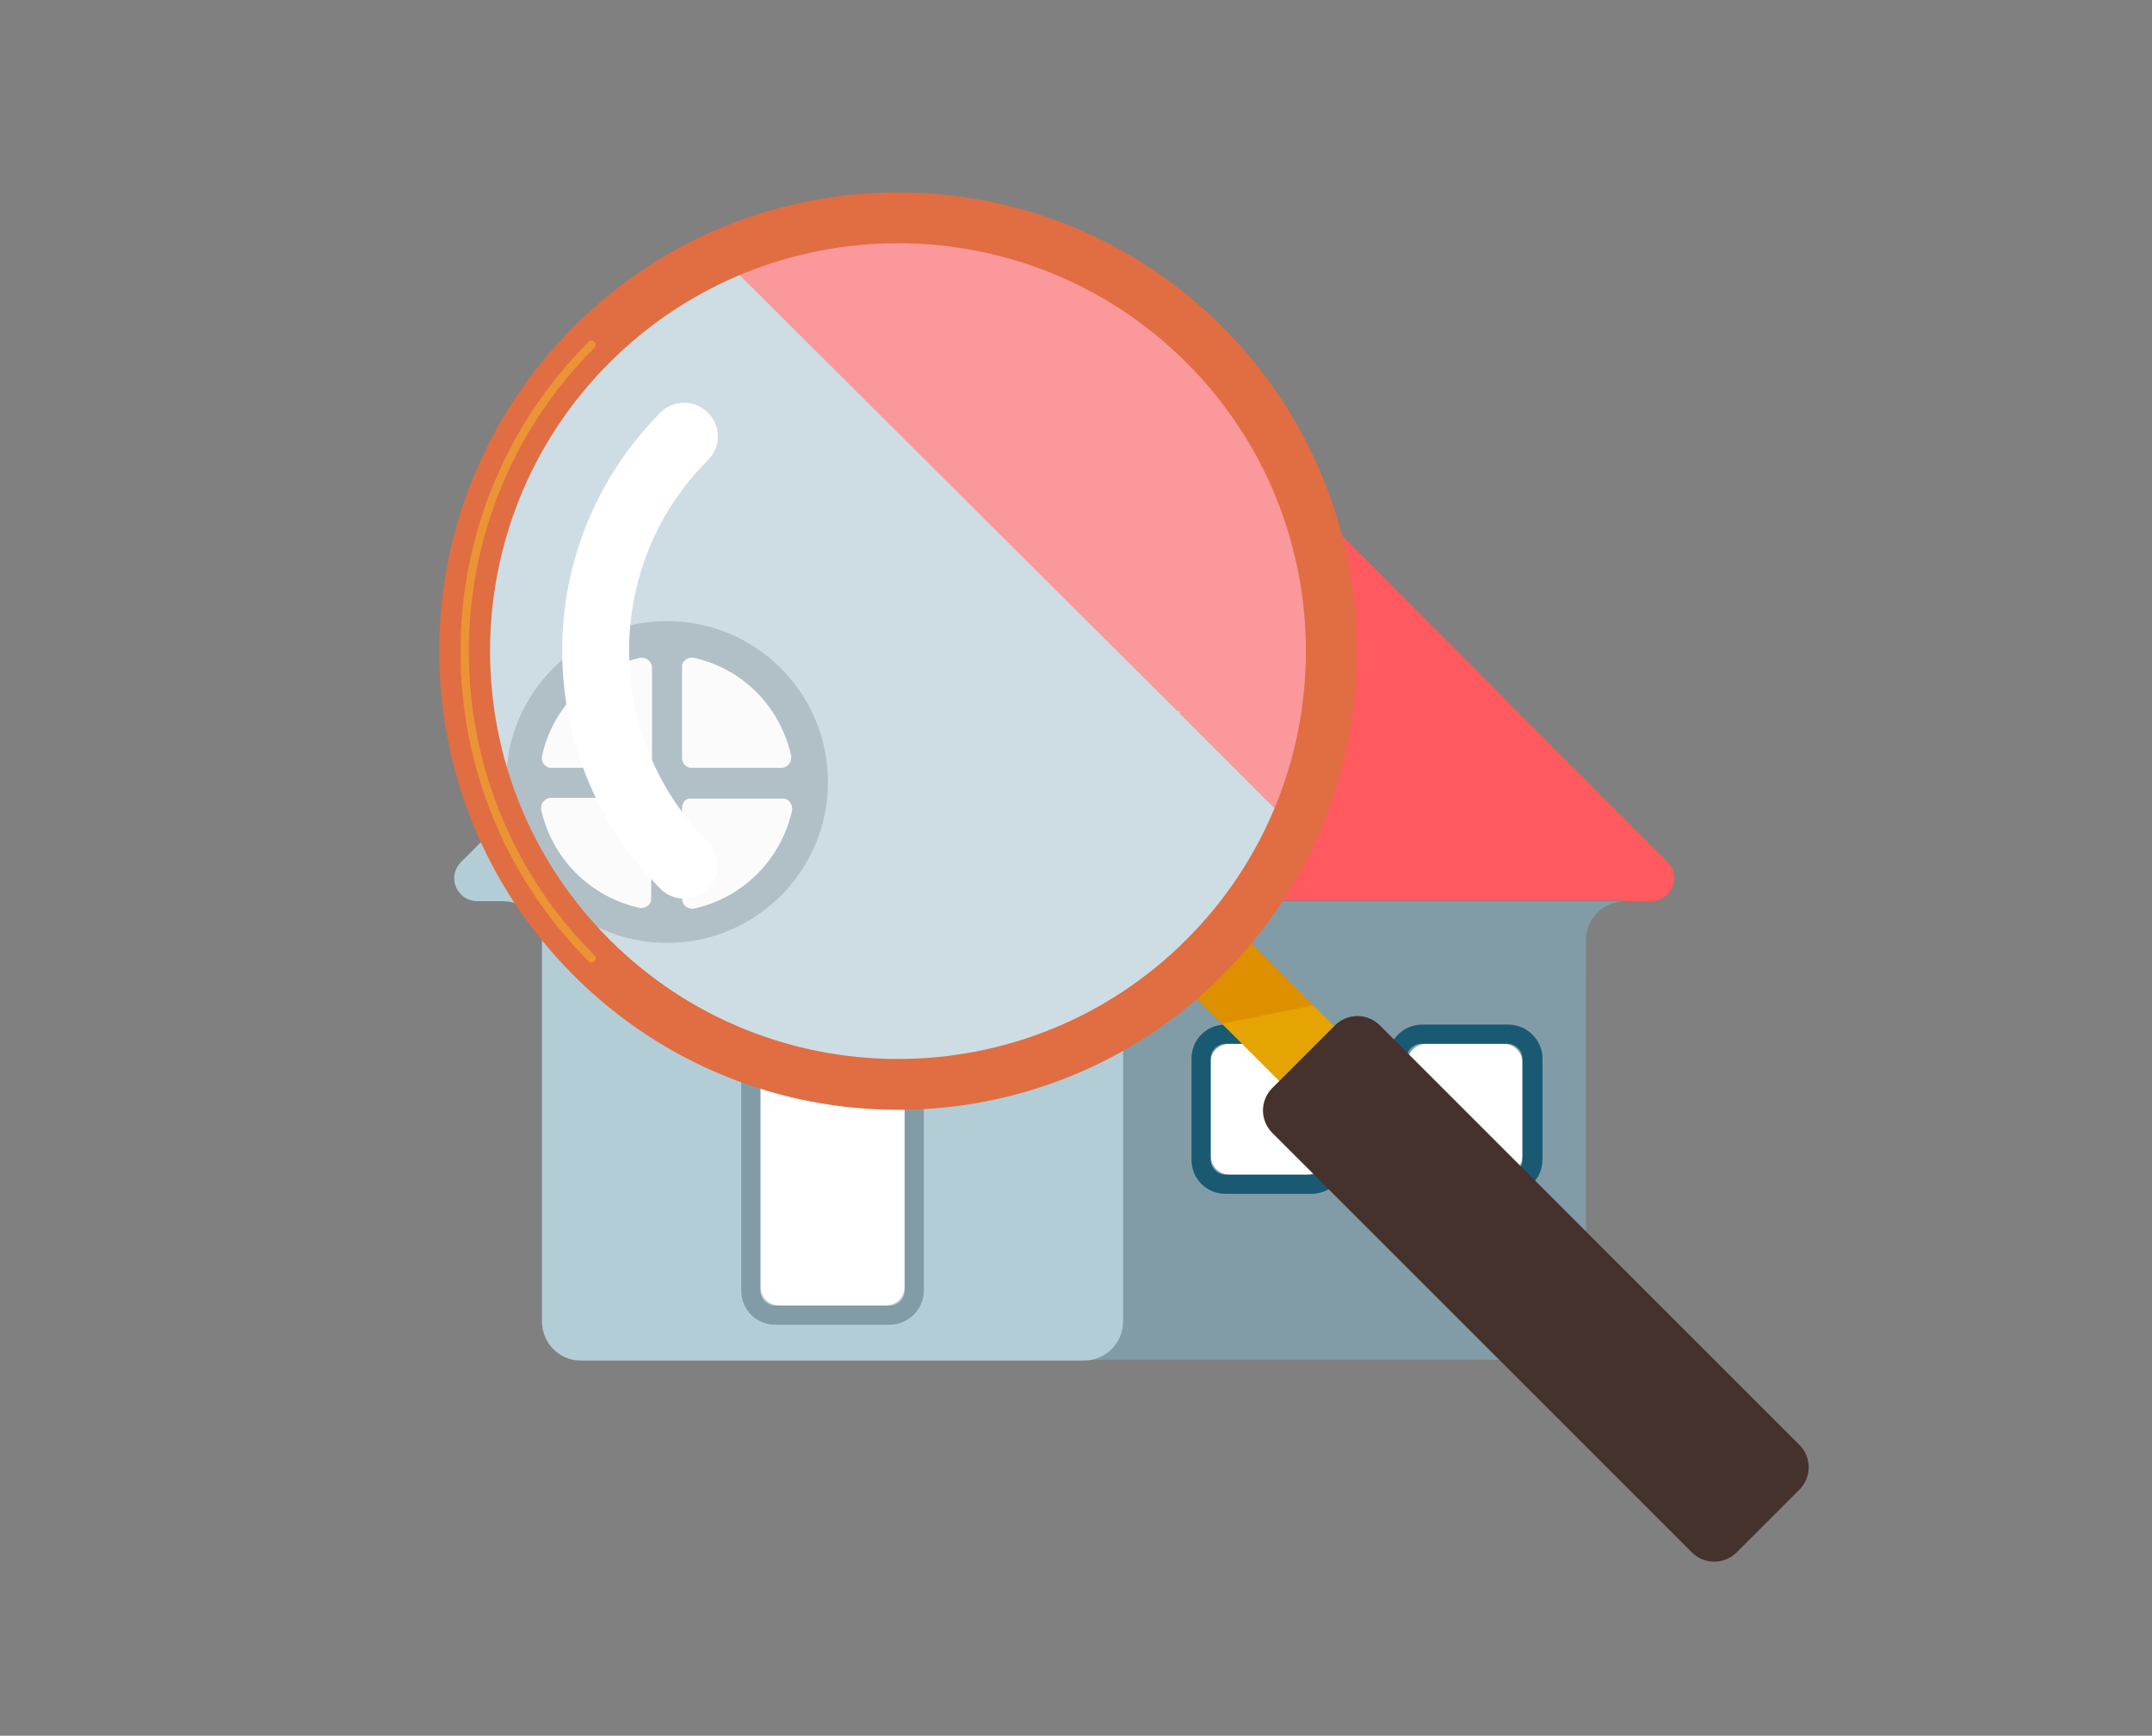 <svg xmlns="http://www.w3.org/2000/svg" xmlns:xlink="http://www.w3.org/1999/xlink"
	 width="258.1px" height="208.2px" viewBox="0 0 258.1 208.2"
	 class="c-icon__svg" aria-hidden="true">
<rect x="0" y="0" width="258.1" height="208.2" fill="#808080" stroke="none"/>
<style type="text/css">
	.st7{clip-path:url(#SVGID_2_);}
</style>
	<g>
		<path fill="#E16D42" d="M138.7,45.1h6.3c1.2,0,2.1,0.9,2.1,2.1v19.6l0,0h-10.5l0,0V47.3C136.6,46.1,137.6,45.1,138.7,45.1
			C138.7,45.1,138.7,45.1,138.7,45.1z"/>
		<path fill="#45322C"  style="opacity:0.4; enable-background:new;" d="M145.5,45.1h-3.6v21.7h5.3V46.8C147.2,45.9,146.4,45.1,145.5,45.1C145.5,45.1,145.5,45.1,145.5,45.1z"/>
		<path fill="#829CA7" d="M125.3,163.1h60.2c2.6,0,4.7-2.1,4.7-4.7c0,0,0,0,0,0v-45.7c0-2.6,2.1-4.6,4.7-4.6h-73.3v53.2
			C122.5,162.5,123.9,163.1,125.3,163.1z"/>
		<path fill="#829CA7" d="M194.9,108.1h-73.3v9h68.6v-4.4C190.2,110.2,192.3,108.1,194.9,108.1z"/>
		<path fill="#FF5A5F" d="M194.9,108.1h3.1c1.5,0,2.8-1.2,2.8-2.8c0-0.7-0.3-1.4-0.8-1.9l-9.7-9.7v-0.2h-0.2l-31.3-31.4
			c-0.9-0.9-2.1-1.4-3.3-1.4H99.8v38.5h15.1l-4,4c-1.1,1.1-1.1,2.8,0,3.9c0.5,0.5,1.2,0.8,2,0.8h3.1c2.6,0,4.7,2.1,4.7,4.7v45.7
			c0,1,0.3,2.1,1,2.9v-53.2H194.9z"/>
		<path fill="#B3CDD7" d="M142.4,108.1c1.5,0,2.8-1.2,2.8-2.7c0-0.7-0.3-1.5-0.8-2l-9.7-9.7v-0.2h-0.2l-31.4-31.4
			c-1.8-1.8-4.8-1.8-6.6,0L65.2,93.5h-0.2v0.2l-9.7,9.7c-1.1,1.1-1.1,2.8,0,3.9c0.5,0.5,1.2,0.8,2,0.8h3c2.6,0,4.7,2.1,4.7,4.7v45.7
			c0,2.6,2.1,4.7,4.6,4.7c0,0,0,0,0,0H130c2.6,0,4.7-2.1,4.7-4.7v-45.7c0-2.6,2.1-4.6,4.7-4.6H142.4z"/>
		<path fill="#FFFFFF" d="M93.5,125.2h12.7c1.3,0,2.3,1,2.3,2.3v26.8c0,1.3-1,2.3-2.3,2.3H93.5c-1.3,0-2.3-1-2.3-2.3v-26.8
			C91.2,126.2,92.2,125.2,93.5,125.2z"/>
		<path fill="#829CA7" d="M106.7,125.2c1,0,1.8,0.8,1.8,1.8v27.8c0,1-0.8,1.8-1.8,1.8H93c-1,0-1.8-0.8-1.8-1.8V127c0-1,0.8-1.8,1.8-1.8
			H106.7 M106.7,122.9H93c-2.3,0-4.1,1.8-4.1,4.1v27.8c0,2.3,1.8,4.1,4.1,4.1h13.7c2.3,0,4.1-1.9,4.1-4.1V127
			C110.8,124.7,109,122.9,106.7,122.9z"/>
		<path fill="#FFFFFF" d="M147.5,125.2h9.2c1.3,0,2.3,1,2.3,2.3v11.1c0,1.3-1,2.3-2.3,2.3h-9.2c-1.3,0-2.3-1-2.3-2.3v-11.1
			C145.1,126.2,146.2,125.2,147.5,125.2z"/>
		<path fill="#195972" d="M157.2,125.2c1,0,1.8,0.8,1.8,1.8v12.1c0,1-0.8,1.8-1.8,1.8H147c-1,0-1.8-0.8-1.8-1.8V127
			c0-1,0.8-1.8,1.8-1.8H157.2 M157.2,122.9H147c-2.3,0-4.1,1.8-4.1,4.1v12.1c0,2.3,1.8,4.1,4.1,4.1h10.3c2.3,0,4.1-1.9,4.1-4.1V127
			C161.4,124.7,159.5,122.9,157.2,122.9z"/>
		<path fill="#FFFFFF" d="M171.1,125.2h9.2c1.3,0,2.3,1,2.3,2.3v11.1c0,1.3-1,2.3-2.3,2.3h-9.2c-1.3,0-2.3-1-2.3-2.3v-11.1
			C168.8,126.2,169.8,125.2,171.1,125.2z"/>
		<path fill="#195972" d="M180.8,125.2c1,0,1.8,0.8,1.8,1.8v12.1c0,1-0.8,1.8-1.8,1.8h-10.3c-1,0-1.8-0.8-1.8-1.8V127
			c0-1,0.8-1.8,1.8-1.8H180.8 M180.9,122.9h-10.3c-2.3,0-4.1,1.8-4.1,4.1v12.1c0,2.3,1.8,4.1,4.1,4.1h10.3c2.3,0,4.1-1.9,4.1-4.1
			V127C185,124.7,183.1,122.9,180.9,122.9L180.9,122.9z"/>
		<circle fill="#829CA7" cx="99.8" cy="98.3" r="10.9"/>
		<path fill="#FFFFFF" d="M101.5,97.3h6.2c0.4,0,0.7-0.3,0.7-0.7c0,0,0-0.1,0-0.1c-0.7-3.3-3.3-5.9-6.7-6.7c-0.4-0.1-0.7,0.2-0.8,0.5
			c0,0,0,0.1,0,0.1v6.2C100.9,97,101.2,97.3,101.5,97.3L101.5,97.3z"/>
		<path fill="#FFFFFF" d="M98.8,96.7v-6.2c0-0.4-0.3-0.7-0.7-0.7c0,0-0.1,0-0.1,0c-3.3,0.7-5.9,3.3-6.7,6.7c-0.1,0.4,0.1,0.7,0.5,0.8
			c0,0,0.1,0,0.1,0h6.2C98.5,97.3,98.8,97,98.8,96.7L98.8,96.7z"/>
		<path fill="#FFFFFF" d="M100.9,100v6.2c0,0.4,0.3,0.7,0.6,0.7c0,0,0.1,0,0.1,0c3.3-0.7,6-3.3,6.7-6.7c0.1-0.4-0.2-0.7-0.5-0.8
			c0,0-0.1,0-0.1,0h-6.2C101.2,99.3,100.9,99.6,100.9,100C100.9,100,100.9,100,100.9,100z"/>
		<path fill="#FFFFFF" d="M98.2,99.4H92c-0.4,0-0.7,0.3-0.7,0.6c0,0,0,0.1,0,0.1c0.7,3.3,3.3,5.9,6.7,6.7c0.4,0.1,0.7-0.1,0.8-0.5
			c0,0,0-0.1,0-0.1V100C98.8,99.7,98.5,99.4,98.2,99.4L98.2,99.4z"/>
		<g>
			<defs>
				<circle id="SVGID_1_" cx="108.5" cy="78.1" r="52"/>
			</defs>
			<clipPath id="SVGID_2_">
				<use xlink:href="#SVGID_1_"  style="overflow:visible;"/>
			</clipPath>
			<g class="st7">
				<path fill="#E16D42" d="M147,0h14.4c1.2,0,2.1,0.9,2.1,2.1v36.2l0,0h-18.6l0,0V2.1C144.9,0.9,145.8,0,147,0C147,0,147,0,147,0z"/>
				<path fill="#45322C"  style="opacity:0.4; enable-background:new;" d="M160.6,0h-6.4v38.3h9.3V2.9C163.5,1.3,162.2,0,160.6,0C160.6,0,160.6,0,160.6,0z"/>
				<path fill="#829CA7" d="M124.9,208.2h106.4c4.5,0,8.2-3.7,8.2-8.2v-80.6c0-4.6,3.7-8.2,8.2-8.3c0,0,0,0,0,0H118.4v94
					C120,207.1,122.4,208.2,124.9,208.2z"/>
				<path fill="#829CA7" d="M247.8,111.1H118.4V127h121.1v-7.6C239.5,114.8,243.2,111.1,247.8,111.1
					C247.8,111.1,247.8,111.1,247.8,111.1z"/>
				<path fill="#FF5A5F" d="M247.8,111.1h5.4c2.7,0,4.9-2.2,4.9-4.9c0-1.3-0.5-2.5-1.4-3.5l-17.1-17.1v-0.3h-0.3l-55.3-55.3
					c-1.5-1.5-3.6-2.4-5.8-2.4H80v68h26.7l-7.1,7.1c-1.9,1.9-1.9,5,0,6.9c0.9,0.9,2.2,1.4,3.4,1.4h5.4c4.6,0,8.2,3.7,8.2,8.2V200
					c0,1.9,0.6,3.7,1.8,5.1v-94H247.8z"/>
				<path fill="#B3CDD7" d="M155.1,111.1c2.7,0,4.9-2.2,4.9-4.9c0-1.3-0.5-2.5-1.4-3.5l-17.1-17.1v-0.3h-0.3L85.8,30.1
					c-3.2-3.2-8.4-3.2-11.6,0L18.8,85.4h-0.3v0.3L1.4,102.8c-1.9,1.9-1.9,5,0,6.9c0.9,0.9,2.2,1.4,3.4,1.4h5.4
					c4.6,0,8.2,3.7,8.2,8.2V200c0,4.5,3.7,8.2,8.2,8.2c0,0,0,0,0,0h106.4c4.5,0,8.2-3.7,8.2-8.2v-80.6c0-4.6,3.7-8.2,8.2-8.2
					c0,0,0,0,0,0H155.1z"/>
				<path fill="#FFFFFF" d="M67,141.3h26c1.3,0,2.3,1,2.3,2.3v50.9c0,1.3-1,2.3-2.3,2.3H67c-1.3,0-2.3-1-2.3-2.3v-50.9
					C64.7,142.4,65.7,141.3,67,141.3z"/>
				<path fill="#829CA7" d="M92.1,141.3c1.8,0,3.2,1.4,3.2,3.2c0,0,0,0,0,0v49.1c0,1.8-1.4,3.2-3.2,3.2c0,0,0,0,0,0H67.9
					c-1.8,0-3.2-1.4-3.2-3.2c0,0,0,0,0,0v-49.1c0-1.8,1.4-3.2,3.2-3.2c0,0,0,0,0,0H92.1 M92.1,137.2H67.9c-4,0-7.3,3.3-7.3,7.3v49.1
					c0,4,3.3,7.3,7.3,7.3h24.2c4,0,7.3-3.3,7.3-7.3v-49.1C99.4,140.5,96.1,137.2,92.1,137.2z"/>
				<path fill="#FFFFFF" d="M162.3,141.3h19.9c1.3,0,2.3,1,2.3,2.3v23.1c0,1.3-1,2.3-2.3,2.3h-19.9c-1.3,0-2.3-1-2.3-2.3v-23.1
					C160,142.4,161,141.3,162.3,141.3z"/>
				<path fill="#195972" d="M181.3,141.3c1.8,0,3.2,1.4,3.2,3.2c0,0,0,0,0,0v21.4c0,1.8-1.4,3.2-3.2,3.2l0,0h-18.2
					c-1.8,0-3.2-1.4-3.2-3.2l0,0v-21.4c0-1.8,1.4-3.2,3.2-3.2c0,0,0,0,0,0H181.3 M181.3,137.2h-18.2c-4,0-7.3,3.3-7.3,7.3v21.4
					c0,4,3.3,7.3,7.3,7.3h18.2c4,0,7.3-3.3,7.3-7.3v-21.4C188.6,140.5,185.3,137.2,181.3,137.2z"/>
				<path fill="#FFFFFF" d="M204,141.3h19.9c1.3,0,2.3,1,2.3,2.3v23.1c0,1.3-1,2.3-2.3,2.3H204c-1.3,0-2.3-1-2.3-2.3v-23.1
					C201.6,142.4,202.7,141.3,204,141.3z"/>
				<path fill="#195972" d="M223,141.3c1.8,0,3.2,1.4,3.2,3.2c0,0,0,0,0,0v21.4c0,1.8-1.4,3.2-3.2,3.2l0,0h-18.2
					c-1.8,0-3.2-1.4-3.2-3.2l0,0v-21.4c0-1.8,1.4-3.2,3.2-3.2l0,0H223 M222.9,137.2h-18.1c-4,0-7.3,3.3-7.3,7.3v21.4
					c0,4,3.3,7.3,7.3,7.3h18.1c4,0,7.3-3.3,7.3-7.3v-21.4C230.2,140.5,226.9,137.2,222.9,137.2z"/>
				<circle fill="#829CA7" cx="80" cy="93.8" r="19.3"/>
				<path fill="#FFFFFF" d="M82.9,92.1h10.8c0.6,0,1.2-0.5,1.2-1.2c0-0.1,0-0.2,0-0.2c-1.3-5.9-5.8-10.5-11.7-11.8
					c-0.6-0.1-1.3,0.3-1.4,0.9c0,0.1,0,0.2,0,0.2v10.9C81.8,91.6,82.3,92.1,82.9,92.1C82.9,92.1,82.9,92.1,82.9,92.1z"/>
				<path fill="#FFFFFF" d="M78.2,90.9V80.1c0-0.6-0.5-1.2-1.2-1.2c-0.1,0-0.1,0-0.2,0c-5.9,1.3-10.5,5.9-11.8,11.8
					c-0.1,0.6,0.2,1.2,0.9,1.4c0.1,0,0.2,0,0.3,0H77C77.7,92.1,78.2,91.6,78.2,90.9C78.2,90.9,78.2,90.9,78.2,90.9z"/>
				<path fill="#FFFFFF" d="M81.8,96.9v10.9c0,0.6,0.5,1.2,1.2,1.2c0.1,0,0.2,0,0.2,0c5.9-1.3,10.5-5.9,11.8-11.8
					c0.1-0.6-0.3-1.3-0.9-1.4c-0.1,0-0.2,0-0.3,0H82.9C82.3,95.7,81.8,96.2,81.8,96.9z"/>
				<path fill="#FFFFFF" d="M77,95.7H66.1c-0.6,0-1.2,0.5-1.2,1.2c0,0.1,0,0.2,0,0.2c1.3,5.9,5.9,10.5,11.8,11.8
					c0.6,0.1,1.3-0.3,1.4-0.9c0-0.1,0-0.1,0-0.2V96.9C78.2,96.2,77.7,95.7,77,95.7C77,95.7,77,95.7,77,95.7z"/>
			</g>
		</g>
		<circle fill="#F5F5F5"  style="opacity:0.4; enable-background:new;" cx="107.8" cy="78.1" r="52"/>

			<rect x="172.3" y="100.7" transform="matrix(0.707 -0.707 0.707 0.707 -51.822 168.053)" fill="#E6A402" width="9.3" height="91.8"/>
		<path fill="#45322C" d="M152.6,130.5l7.5-7.5c1.5-1.5,3.9-1.5,5.4,0l50.3,50.3c1.5,1.5,1.5,3.9,0,5.4l-7.5,7.5
			c-1.5,1.5-3.9,1.5-5.4,0l-50.3-50.3C151.1,134.4,151.1,132,152.6,130.5z"/>
		<polygon fill="#D67C00"  style="opacity:0.5; enable-background:new;" points="141.9,118.2 146.5,122.8 157.5,120.6 148.5,111.5 		"/>
		<path fill="#E16D42" d="M146.6,39.2c-21.5-21.5-56.3-21.5-77.8,0s-21.5,56.3,0,77.8s56.3,21.5,77.8,0c0,0,0,0,0,0
			C168.1,95.5,168.1,60.7,146.6,39.2z M142.3,112.7c-19.1,19.1-50.1,19.1-69.2,0s-19.1-50.1,0-69.2c19.1-19.1,50.1-19.1,69.2,0
			C161.4,62.6,161.4,93.6,142.3,112.7C142.3,112.7,142.3,112.7,142.3,112.7z"/>
		<path fill="#FFFFFF" d="M84.9,106.6c-1.6,1.6-4.1,1.6-5.7,0c0,0,0,0,0,0c-15.7-15.8-15.7-41.3,0-57.1c1.6-1.6,4.1-1.6,5.7,0
			s1.6,4.1,0,5.7c-12.6,12.6-12.6,33.1,0,45.8C86.4,102.5,86.4,105.1,84.9,106.6C84.9,106.6,84.9,106.6,84.9,106.6z"/>
		<path fill="#F5BC2B"  style="opacity:0.5; enable-background:new;" d="M71.3,115.3c-0.2,0.2-0.5,0.2-0.7,0c0,0,0,0,0,0c-20.5-20.5-20.5-53.8,0-74.3c0.2-0.2,0.5-0.2,0.7,0
			c0,0,0,0,0,0c0.2,0.2,0.2,0.5,0,0.7c-20.1,20.1-20.1,52.8,0,72.9C71.5,114.8,71.5,115.1,71.3,115.3z"/>
	</g>
</svg>
